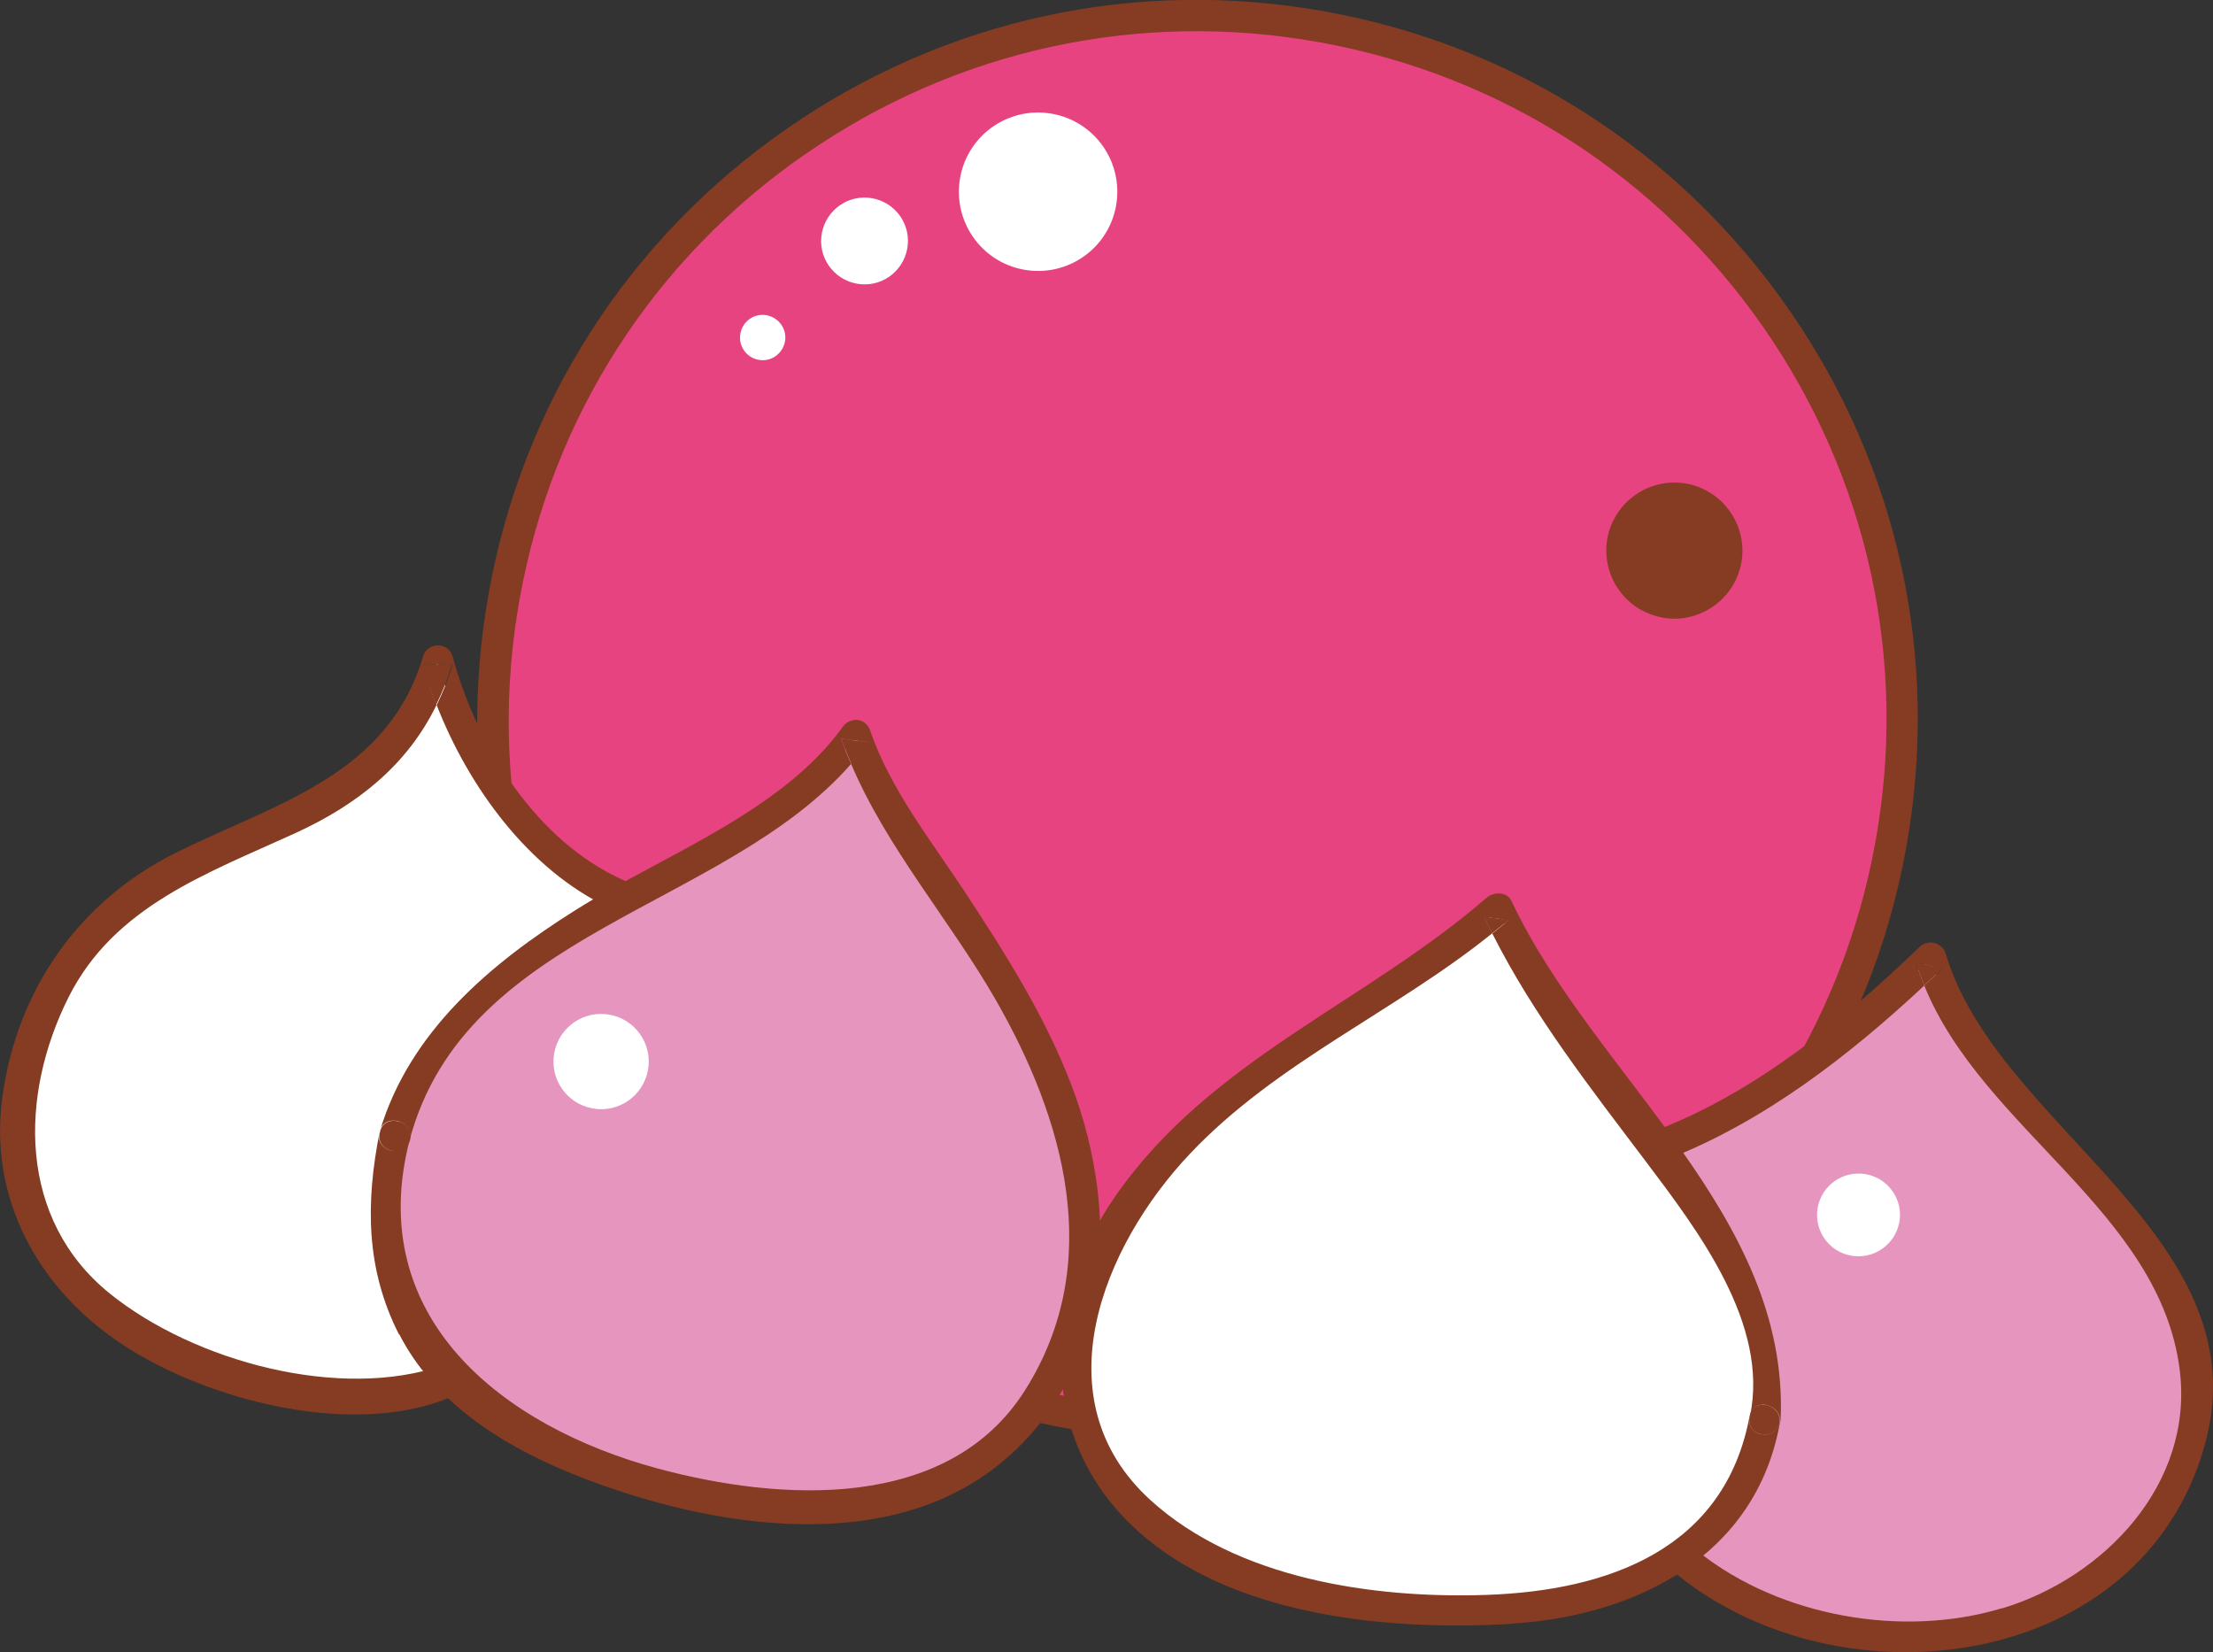 <?xml version="1.0" encoding="UTF-8"?><svg id="_層_1" xmlns="http://www.w3.org/2000/svg" viewBox="0 0 117.11 87.42"><rect x="0" y="0" width="117.11" height="87.42" fill="#333333" stroke="none"/><defs><style>.cls-1{fill:#fff;}.cls-2{fill:#853c22;}.cls-3{fill:#e74380;}.cls-4{fill:#e696be;}</style></defs><g><path class="cls-3" d="M56.75,74.79c20.26,3.66,39.64-9.8,43.3-30.06,3.66-20.26-9.8-39.65-30.06-43.3C49.74-2.22,30.35,11.23,26.7,31.49c-3.66,20.26,9.8,39.64,30.06,43.3Z"/><path class="cls-2" d="M32.08,59.84c5.8,8.36,14.51,13.96,24.53,15.77,20.68,3.73,40.53-10.05,44.26-30.73,1.81-10.02-.39-20.13-6.2-28.5-5.8-8.36-14.51-13.96-24.53-15.77-10.02-1.81-20.13,.39-28.5,6.2-8.36,5.8-13.96,14.51-15.77,24.53-1.81,10.02,.39,20.13,6.2,28.49ZM42.6,8.17c7.99-5.55,17.68-7.66,27.25-5.93,9.58,1.73,17.91,7.09,23.47,15.08,5.55,8,7.66,17.68,5.92,27.26-3.57,19.77-22.56,32.96-42.34,29.39-9.58-1.73-17.91-7.09-23.46-15.08-5.55-8-7.66-17.68-5.93-27.26,1.73-9.58,7.08-17.91,15.08-23.46Z"/></g><path class="cls-4" d="M90.08,83.55c6.59,5.5,19.72,4.94,24.63-4.23,6.48-12.88-9.69-18.26-12.53-28.64-3.52,3.42-8.8,7.97-13.54,9.7l-1.09,.31c3.66,4.84,6.65,9.26,5.84,14.44-.5,3.17-1.98,5.43-4.04,6.99l.74,1.43Z"/><path class="cls-1" d="M69.12,84.24c6.18,1.32,15.05,1.8,20.22-2.12,2.07-1.56,3.55-3.82,4.04-6.99,.81-5.18-2.18-9.6-5.84-14.44-2.85-3.76-6.1-7.77-8.3-12.6-4.84,4.32-15.24,8.54-19.92,16.25-6.03,9.98-.3,17.82,9.79,19.9Z"/><path class="cls-4" d="M23.88,72.9c1.62,1.72,3.76,3.11,6.31,4.13,12.07,4.79,24.05,3.9,26.92-8.07,2.86-11.97-9.74-23.57-11.81-30.08-2.16,3.2-7.41,5.74-12.51,8.79-5.32,3.16-10.48,6.88-11.88,12.44-1.3,5.17-.08,9.56,2.97,12.79Z"/><path class="cls-1" d="M3.59,51c-4.39,7.61-1.13,20.16,7.8,22.35,4.78,1.07,8.73,1.37,12.34-.3l.15-.14c-3.04-3.23-4.26-7.62-2.97-12.79,1.4-5.56,6.56-9.28,11.88-12.44l-.23-.39c-4.35-1.81-8.32-8.02-9.41-12.33-1.37,5.21-6.24,7.2-9.86,9.53-3.63,2.33-7.12,2.06-9.68,6.52Z"/><g><path class="cls-2" d="M78.52,48.51c.14,.3,.29,.58,.44,.87,.29-.23,.59-.45,.87-.7-.44-.06-.87-.12-1.31-.18Z"/><path class="cls-2" d="M92.59,74.92c-.24,1.13,1.41,1.37,1.59,.33,.07-.96-1.4-1.34-1.59-.33Z"/><path class="cls-2" d="M79.98,85.91c6.6-.4,12.92-3.57,14.2-10.57,0-.04,0-.06,0-.1-.18,1.05-1.83,.8-1.59-.33-1.3,7.05-7.46,9.26-13.95,9.48-5.99,.2-13.16-.85-17.74-5-5.88-5.33-2.54-13.47,2.07-18.34,4.59-4.86,10.86-7.52,16-11.67-.15-.29-.3-.58-.44-.87,.44,.06,.88,.12,1.31,.18-.28,.24-.58,.46-.87,.7,2.21,4.38,5.21,8.2,8.16,12.11,2.73,3.62,6.5,8.57,5.48,13.42,.19-1.01,1.66-.63,1.59,.33,0-.04,.03-.07,.03-.12,.48-10.91-9.88-18.2-14.24-27.45-.25-.52-.94-.5-1.32-.18-6.42,5.57-14.58,8.54-19.61,15.74-3.94,5.64-4.16,12.95,1.11,17.73,5.03,4.57,13.34,5.34,19.82,4.95Z"/></g><g><path class="cls-2" d="M44.53,39.09c.15,.45,.34,.9,.53,1.34,.32-.37,.63-.75,.92-1.15-.48-.06-.97-.13-1.45-.19Z"/><path class="cls-2" d="M21.7,60.32c.27-1.03-1.39-1.46-1.59-.42-.3,1.02,1.32,1.45,1.59,.42Z"/><path class="cls-2" d="M21.13,70.6c1.8,3.52,5.3,5.78,8.84,7.25,6.75,2.8,16.51,4.68,22.78-.27,6.17-4.86,6.57-13.25,3.97-20.11-1.39-3.67-3.52-7.02-5.67-10.29-1.78-2.7-3.94-5.43-5-8.52-.23-.68-1.05-.76-1.46-.19-3.24,4.5-9.54,6.8-14.11,9.67-4.53,2.84-8.82,6.45-10.39,11.75,.21-1.04,1.86-.61,1.59,.42,2.96-11.07,16.62-12.2,23.36-19.89-.19-.44-.38-.88-.53-1.34,.49,.06,.97,.13,1.45,.19-.29,.4-.6,.78-.92,1.15,1.87,4.42,5.24,8.3,7.61,12.41,3.69,6.4,5.83,13.98,1.62,20.69-4.08,6.52-13.06,5.91-19.47,4.18-8.21-2.22-15.56-7.98-13.12-17.39-.28,1.03-1.89,.59-1.59-.42-.74,3.75-.74,7.24,1.02,10.71Z"/></g><g><path class="cls-2" d="M105.96,85.09c-5.26,1.59-11.72,.46-16.04-2.95-.83-.65-2.01,.5-1.18,1.17,8.82,7.12,24.57,5.08,27.92-6.8,3.12-11.05-10.94-16.78-13.69-26.04-.18-.6-.93-.8-1.38-.37-3.99,3.83-8.54,7.59-13.74,9.63-.98,.38-.56,1.98,.44,1.59,5.08-1.99,9.56-5.46,13.54-9.17-.16-.41-.32-.82-.45-1.24,.46,.12,.92,.25,1.38,.37-.3,.29-.62,.58-.93,.87,3.09,7.61,12.48,11.97,13.52,20.35,.75,6.02-4,10.97-9.39,12.6Z"/><path class="cls-2" d="M101.38,50.9c.13,.43,.29,.83,.45,1.24,.31-.29,.63-.58,.93-.87-.46-.12-.92-.25-1.38-.37Z"/></g><g><path class="cls-2" d="M23.93,35.15c-.52,0-1.04,0-1.57,0,.2,.71,.44,1.43,.72,2.14,.33-.67,.62-1.37,.84-2.15Z"/><path class="cls-2" d="M.13,58.02c-.75,5.39,1.89,10.17,6.32,13.1,4.58,3.04,12.52,5.06,17.72,2.67,.88-.41,.26-1.89-.66-1.57-5.5,1.93-13.24-.19-17.68-3.76-4.9-3.94-4.81-10.5-2.2-15.7,2.42-4.82,7.37-6.56,11.96-8.66,3.36-1.53,5.98-3.65,7.51-6.8-.28-.72-.52-1.43-.72-2.14,.52,0,1.05,0,1.57,0-.22,.77-.52,1.48-.84,2.15,1.71,4.38,4.89,8.7,9.05,10.68,.96,.46,1.8-.99,.83-1.42-4.62-2.07-7.75-7.09-9.04-11.84-.22-.79-1.34-.76-1.56,0-1.87,6.32-7.81,7.77-13.08,10.39C4.17,47.68,.91,52.36,.13,58.02Z"/></g><path class="cls-2" d="M87.96,32.68c1.96,.35,3.83-.95,4.19-2.9,.35-1.96-.95-3.83-2.9-4.19-1.96-.35-3.83,.95-4.19,2.9-.35,1.96,.95,3.83,2.9,4.18Z"/><path class="cls-1" d="M54.19,14.27c2.28,.41,4.46-1.1,4.87-3.38,.41-2.28-1.1-4.46-3.38-4.87-2.28-.41-4.46,1.1-4.87,3.38-.41,2.28,1.1,4.46,3.38,4.87Z"/><path class="cls-1" d="M45.34,15.01c1.25,.23,2.44-.6,2.67-1.85,.23-1.25-.6-2.44-1.85-2.67-1.25-.23-2.44,.61-2.67,1.85-.23,1.25,.6,2.44,1.85,2.67Z"/><path class="cls-1" d="M40.15,19.04c.65,.12,1.27-.32,1.39-.97,.12-.65-.32-1.27-.97-1.39-.65-.12-1.27,.31-1.39,.97-.12,.65,.32,1.28,.97,1.39Z"/><path class="cls-1" d="M31.36,58.65c1.37,.25,2.68-.66,2.93-2.03,.25-1.37-.66-2.68-2.03-2.93-1.37-.25-2.68,.66-2.93,2.03-.25,1.37,.66,2.68,2.03,2.93Z"/><path class="cls-1" d="M97.96,66.44c1.19,.21,2.33-.58,2.55-1.77s-.58-2.33-1.77-2.54c-1.19-.21-2.33,.57-2.55,1.77-.21,1.19,.58,2.33,1.77,2.54Z"/></svg>